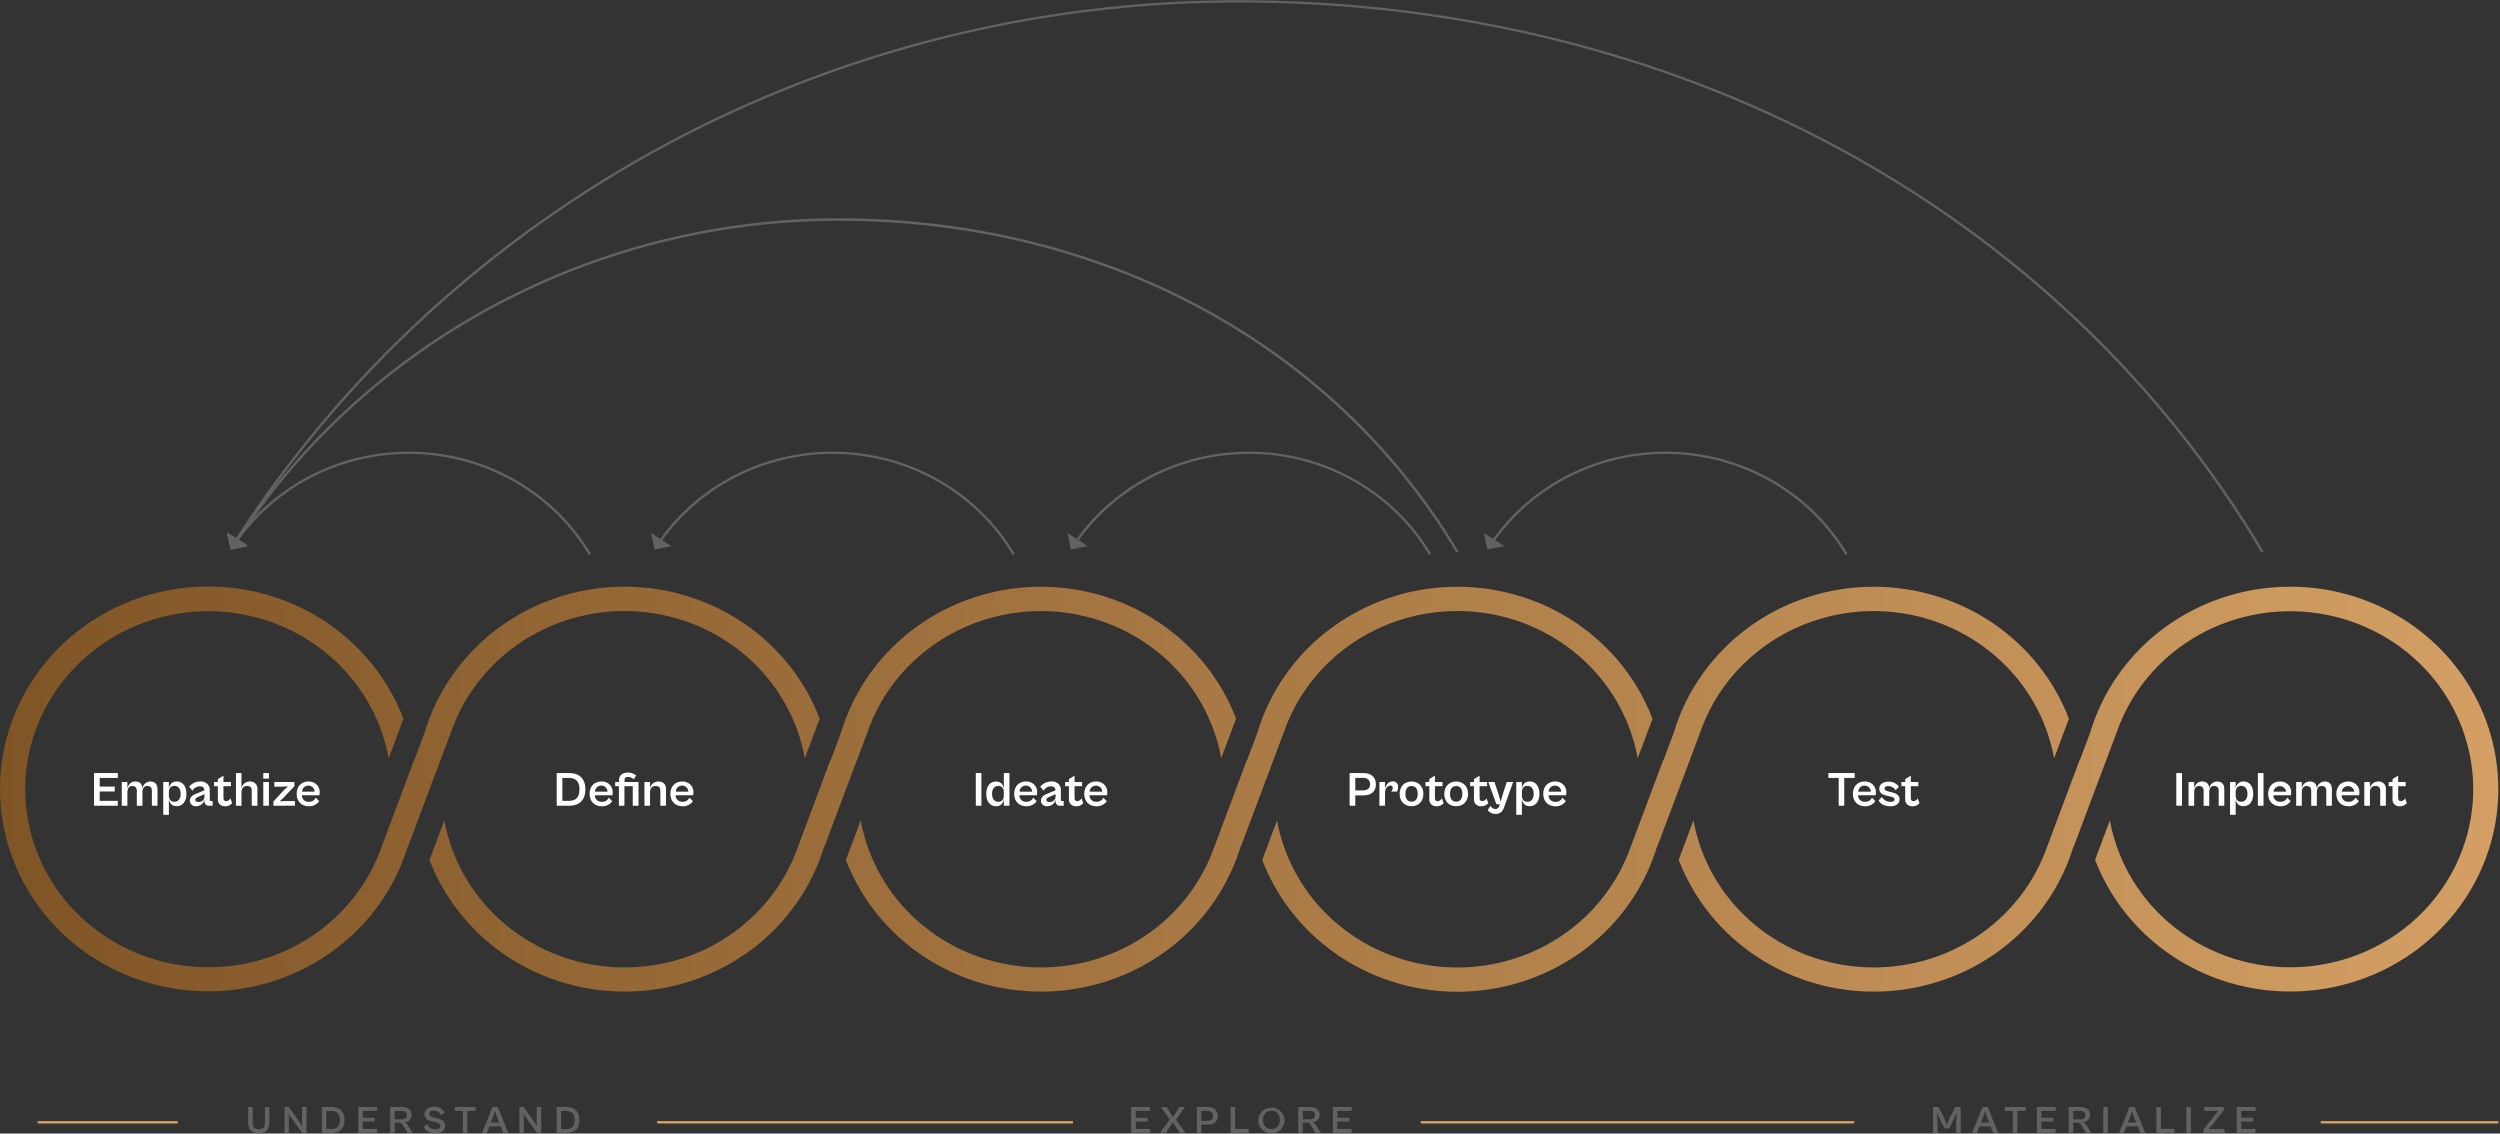 <svg width="1127" height="511" viewBox="0 0 1127 511" fill="none" xmlns="http://www.w3.org/2000/svg">
<rect x="0" y="0" width="1127" height="511" fill="#333333" stroke="none"/>
<path d="M42.391 363.223V348.49H53.11V350.689H44.946V354.603H51.73V356.802H44.946V361.024H53.11V363.223H42.391Z" fill="white"/>
<path d="M54.896 363.223V352.514H57.429V355.438C57.836 353.745 58.921 352.294 61.002 352.294C63.082 352.294 64.1 353.393 64.213 355.46C64.307 354.599 64.723 353.801 65.381 353.217C66.04 352.634 66.895 352.305 67.786 352.294C69.889 352.294 70.997 353.547 70.997 355.768V363.223H68.465V356.516C68.465 355.043 67.831 354.317 66.339 354.317C64.846 354.317 64.213 355.482 64.213 357.242V363.245H61.68V356.538C61.68 355.065 61.047 354.339 59.555 354.339C58.062 354.339 57.429 355.504 57.429 357.264V363.267L54.896 363.223Z" fill="white"/>
<path d="M73.598 367.313V352.514H76.131V355.372C76.493 353.701 77.465 352.272 79.659 352.272C82.327 352.272 84.046 354.405 84.046 357.857C84.046 361.31 82.327 363.443 79.614 363.443C77.42 363.443 76.493 362.013 76.131 360.364V367.313H73.598ZM78.664 361.442C80.247 361.442 81.445 360.276 81.445 357.857C81.445 355.438 80.247 354.273 78.664 354.273C76.877 354.273 76.131 355.438 76.131 357.198V358.517C76.131 360.276 76.877 361.442 78.664 361.442Z" fill="white"/>
<path d="M85.584 360.913C85.584 359.396 86.714 358.472 88.456 357.791L92.142 356.274C92.051 355.174 91.554 354.47 90.039 354.47C89.364 354.477 88.704 354.662 88.13 355.007C87.556 355.352 87.09 355.843 86.782 356.427L85.267 354.668C85.854 353.917 86.614 353.311 87.486 352.899C88.358 352.486 89.318 352.279 90.287 352.293C90.864 352.233 91.447 352.298 91.994 352.486C92.541 352.673 93.038 352.977 93.448 353.376C93.858 353.775 94.171 354.258 94.364 354.79C94.557 355.322 94.624 355.889 94.562 356.449V360.474C94.562 360.957 94.743 361.111 95.15 361.111H95.851V363.222H94.29C94.004 363.257 93.713 363.227 93.44 363.135C93.167 363.043 92.919 362.891 92.716 362.691C92.513 362.492 92.36 362.249 92.268 361.983C92.176 361.717 92.149 361.434 92.187 361.155V360.364C92.045 361.221 91.594 362.002 90.915 362.565C90.235 363.129 89.372 363.44 88.478 363.442C88.112 363.49 87.739 363.46 87.385 363.354C87.031 363.248 86.706 363.068 86.43 362.828C86.155 362.587 85.937 362.292 85.791 361.961C85.644 361.63 85.574 361.273 85.584 360.913ZM89.383 361.529C89.734 361.568 90.09 361.534 90.427 361.43C90.764 361.326 91.075 361.155 91.339 360.927C91.603 360.699 91.816 360.419 91.962 360.106C92.108 359.793 92.185 359.454 92.187 359.11V358.011L89.36 359.242C88.41 359.66 88.026 360.034 88.026 360.583C88.026 361.133 88.501 361.529 89.383 361.529Z" fill="white"/>
<path d="M98.203 360.298V354.427H96.484V352.514H98.203V351.216L100.735 349.644V352.514H104.128V354.427H100.735V359.704C100.735 360.87 101.301 361.155 102.047 361.155C102.441 361.119 102.818 360.979 103.137 360.751C103.455 360.522 103.704 360.214 103.856 359.858L104.648 362.057C104.275 362.521 103.792 362.892 103.241 363.137C102.69 363.381 102.087 363.494 101.482 363.464C101.044 363.501 100.603 363.444 100.189 363.298C99.776 363.152 99.4 362.92 99.088 362.619C98.776 362.318 98.535 361.954 98.382 361.553C98.23 361.153 98.168 360.724 98.203 360.298Z" fill="white"/>
<path d="M106.367 363.223V348.49H108.854V355.438C108.975 354.562 109.421 353.759 110.109 353.18C110.796 352.601 111.676 352.286 112.586 352.294C113.06 352.257 113.536 352.322 113.981 352.486C114.426 352.649 114.828 352.905 115.158 353.238C115.489 353.57 115.74 353.969 115.894 354.406C116.047 354.844 116.099 355.309 116.046 355.768V363.223H113.49V356.516C113.49 355.196 113.038 354.317 111.342 354.317C109.646 354.317 108.854 355.482 108.854 357.241V363.245L106.367 363.223Z" fill="white"/>
<path d="M118.691 350.997V348.49H121.224V350.997H118.691ZM118.691 363.223V352.514H121.224V363.223H118.691Z" fill="white"/>
<path d="M123.259 363.222V361.309L128.212 355.944L129.84 354.493L127.262 354.625H123.666V352.514H132.712V354.427L127.805 359.616L126.063 361.221L128.913 361.111H132.983V363.2L123.259 363.222Z" fill="white"/>
<path d="M133.73 357.879C133.73 354.515 135.878 352.294 138.977 352.294C139.672 352.25 140.369 352.353 141.02 352.596C141.671 352.838 142.26 353.214 142.748 353.699C143.235 354.183 143.609 354.764 143.844 355.402C144.079 356.04 144.17 356.72 144.11 357.396C144.111 357.764 144.081 358.132 144.02 358.495H136.104C136.085 358.887 136.15 359.278 136.296 359.644C136.441 360.011 136.664 360.343 136.949 360.62C137.234 360.898 137.576 361.114 137.953 361.256C138.329 361.397 138.732 361.46 139.135 361.442C139.801 361.497 140.469 361.347 141.042 361.011C141.614 360.675 142.063 360.172 142.323 359.572L143.884 361.156C143.361 361.909 142.647 362.517 141.811 362.922C140.975 363.326 140.045 363.513 139.112 363.465C135.833 363.443 133.73 361.222 133.73 357.879ZM136.172 356.89H141.826C141.826 356.161 141.528 355.462 140.998 354.946C140.468 354.431 139.749 354.141 138.999 354.141C138.249 354.141 137.53 354.431 137 354.946C136.47 355.462 136.172 356.161 136.172 356.89Z" fill="white"/>
<path d="M111.874 505.714V499.029H113.887V505.736C113.887 508.055 114.69 509.034 116.657 509.034C118.624 509.034 119.439 508.099 119.439 505.736V499.029H121.44V505.714C121.44 509.254 119.925 510.87 116.646 510.87C113.367 510.87 111.874 509.254 111.874 505.714Z" fill="#626262"/>
<path d="M128.292 510.694V499.029H130.18L135.076 505.846L136.264 507.671L136.139 505.472V499.029H138.163V510.694H136.207L131.221 503.801L130.09 502.14L130.226 504.273V510.694H128.292Z" fill="#626262"/>
<path d="M145.083 510.694V499.029H149.606C153.315 499.029 155.327 501.228 155.327 504.867C155.327 508.506 153.337 510.694 149.606 510.694H145.083ZM147.107 500.799V508.99H149.368C151.833 508.99 153.202 507.825 153.202 504.9C153.202 501.975 151.833 500.799 149.346 500.799H147.107Z" fill="#626262"/>
<path d="M161.535 510.694V499.029H170.027V500.766H163.559V503.866H168.919V505.615H163.559V508.913H170.027V510.65L161.535 510.694Z" fill="#626262"/>
<path d="M175.884 510.694V499.029H181.3C183.731 499.029 185.563 500.249 185.563 502.646C185.563 503.5 185.223 504.321 184.614 504.937C184.004 505.552 183.173 505.913 182.295 505.944C182.65 506.054 182.978 506.233 183.258 506.472C183.538 506.71 183.765 507.002 183.923 507.33L185.97 510.628H183.697L181.617 507.165C181.416 506.783 181.098 506.472 180.707 506.275C180.315 506.078 179.87 506.005 179.434 506.065H177.964V510.595L175.884 510.694ZM177.908 500.799V504.603H181.096C182.374 504.603 183.46 504.141 183.46 502.734C183.46 501.327 182.329 500.799 181.096 500.799H177.908Z" fill="#626262"/>
<path d="M191.024 508.099L192.449 506.692C192.781 507.428 193.335 508.048 194.038 508.47C194.741 508.892 195.559 509.097 196.384 509.056C197.583 509.056 198.544 508.638 198.544 507.583C198.544 506.527 197.583 506.131 196.022 505.802L194.891 505.56C193.184 505.208 191.375 504.46 191.375 502.261C191.375 500.062 193.331 498.875 195.592 498.875C196.556 498.808 197.518 499.007 198.37 499.449C199.222 499.89 199.929 500.556 200.409 501.371L198.883 502.778C198.601 502.139 198.125 501.599 197.519 501.229C196.913 500.86 196.205 500.679 195.491 500.711C194.36 500.711 193.512 501.228 193.512 502.118C193.512 503.009 194.337 503.515 195.649 503.822L196.995 504.141C198.906 504.592 200.636 505.329 200.636 507.561C200.636 509.793 198.804 510.859 196.361 510.859C193.919 510.859 191.952 510.067 191.024 508.099Z" fill="#626262"/>
<path d="M208.664 510.694V500.799H204.989V499.029H214.385V500.766H210.688V510.661L208.664 510.694Z" fill="#626262"/>
<path d="M217.325 510.694L222.017 499.029H224.403L229.095 510.694H226.834L225.703 507.759H220.638L219.507 510.694H217.325ZM221.26 506.043H225.002L223.792 502.888L223.148 500.788L222.503 502.888L221.26 506.043Z" fill="#626262"/>
<path d="M234.139 510.694V499.029H236.027L240.878 505.824L242.065 507.649L241.941 505.45V499.029H243.965V510.694H242.099L237.112 503.801L235.982 502.14L236.117 504.273V510.694H234.139Z" fill="#626262"/>
<path d="M250.941 510.694V499.029H255.464C259.173 499.029 261.185 501.228 261.185 504.867C261.185 508.506 259.195 510.694 255.464 510.694H250.941ZM252.965 500.799V508.99H255.226C257.691 508.99 259.059 507.825 259.059 504.9C259.059 501.975 257.691 500.799 255.204 500.799H252.965Z" fill="#626262"/>
<path d="M509.932 510.694V499.029H518.423V500.766H511.956V503.866H517.315V505.615H511.956V508.913H518.423V510.65L509.932 510.694Z" fill="#626262"/>
<path d="M523.048 510.694L527.277 504.669L523.308 499.029H525.875L528.747 503.592L531.664 499.029H534.084L530.137 504.746L534.355 510.661H531.811L528.656 505.889L525.569 510.661L523.048 510.694Z" fill="#626262"/>
<path d="M539.545 510.694V499.029H544.452C546.974 499.029 548.975 500.282 548.975 503.064C548.975 505.845 547.019 507 544.452 507H541.569V510.694H539.545ZM541.569 500.799V505.296H544.26C545.639 505.296 546.849 504.79 546.849 503.097C546.849 501.404 545.639 500.799 544.26 500.799H541.569Z" fill="#626262"/>
<path d="M554.753 510.694V499.029H556.777V508.924H562.928V510.661L554.753 510.694Z" fill="#626262"/>
<path d="M567.225 504.845C567.276 503.717 567.666 502.629 568.348 501.715C569.03 500.801 569.973 500.102 571.059 499.705C572.146 499.308 573.329 499.23 574.461 499.481C575.593 499.731 576.624 500.3 577.426 501.116C578.229 501.932 578.767 502.959 578.974 504.07C579.181 505.181 579.048 506.327 578.591 507.364C578.134 508.402 577.374 509.287 576.405 509.908C575.435 510.529 574.299 510.86 573.138 510.859C572.336 510.869 571.539 510.719 570.799 510.417C570.059 510.115 569.39 509.668 568.835 509.103C568.281 508.539 567.851 507.87 567.574 507.137C567.297 506.404 567.178 505.624 567.225 504.845ZM576.938 504.845C576.938 502.437 575.66 500.711 573.15 500.711C570.639 500.711 569.35 502.437 569.35 504.845C569.35 507.253 570.639 508.979 573.15 508.979C575.66 508.979 576.972 507.264 576.972 504.845H576.938Z" fill="#626262"/>
<path d="M585.237 510.694V499.029H590.653C593.096 499.029 594.916 500.249 594.916 502.646C594.917 503.499 594.578 504.318 593.971 504.933C593.364 505.548 592.536 505.91 591.66 505.944C592.014 506.055 592.341 506.235 592.621 506.473C592.901 506.712 593.128 507.003 593.288 507.33L595.335 510.628H593.005L590.925 507.165C590.722 506.786 590.403 506.476 590.012 506.28C589.622 506.083 589.178 506.008 588.743 506.065H587.273V510.595L585.237 510.694ZM587.273 500.799V504.603H590.461C591.728 504.603 592.824 504.141 592.824 502.734C592.824 501.327 591.694 500.799 590.461 500.799H587.273Z" fill="#626262"/>
<path d="M600.841 510.694V499.029H609.344V500.766H602.877V503.866H608.225V505.615H602.877V508.913H609.344V510.65L600.841 510.694Z" fill="#626262"/>
<path d="M871.422 510.694V499.029H873.921L876.499 504.152L877.63 507.132L878.84 504.152L881.418 499.029H883.883V510.694H881.859V505.197L882.119 501.349L880.739 504.647L878.659 508.671H876.612L874.577 504.746L873.163 501.448L873.446 505.296V510.793L871.422 510.694Z" fill="#626262"/>
<path d="M889.05 510.694L893.743 499.029H896.072L900.764 510.694H898.503L897.372 507.759H892.307L891.176 510.694H889.05ZM892.985 506.043H896.739L895.518 502.888L894.873 500.788L894.229 502.888L892.985 506.043Z" fill="#626262"/>
<path d="M907.379 510.694V500.799H903.75V499.029H913.146V500.766H909.403V510.661L907.379 510.694Z" fill="#626262"/>
<path d="M918.223 510.694V499.029H926.714V500.766H920.247V503.866H925.606V505.615H920.247V508.913H926.714V510.65L918.223 510.694Z" fill="#626262"/>
<path d="M932.572 510.694V499.029H937.976C940.419 499.029 942.239 500.249 942.239 502.646C942.24 503.499 941.901 504.318 941.294 504.933C940.687 505.548 939.859 505.91 938.983 505.944C939.337 506.055 939.664 506.235 939.944 506.473C940.224 506.712 940.451 507.003 940.611 507.33L942.658 510.628H940.328L938.248 507.165C938.046 506.784 937.727 506.474 937.337 506.277C936.946 506.08 936.502 506.006 936.065 506.065H934.596V510.595L932.572 510.694ZM934.596 500.799V504.603H937.784C939.051 504.603 940.147 504.141 940.147 502.734C940.147 501.327 939.017 500.799 937.784 500.799H934.596Z" fill="#626262"/>
<path d="M948.175 510.694V499.029H950.199V510.694H948.175Z" fill="#626262"/>
<path d="M955.299 510.694L959.992 499.029H962.321L967.07 510.694H964.808L963.678 507.759H958.601L957.47 510.694H955.299ZM959.245 506.043H962.988L961.767 502.888L961.122 500.788L960.478 502.888L959.245 506.043Z" fill="#626262"/>
<path d="M972.124 510.694V499.029H974.148V508.924H980.299V510.661L972.124 510.694Z" fill="#626262"/>
<path d="M985.614 510.694V499.029H987.637V510.694H985.614Z" fill="#626262"/>
<path d="M993.348 510.694V509.144L998.436 502.723L1000.21 500.678L998.515 500.766H993.709V499.029H1002.47V500.579L997.045 507.418L995.632 509.045L997.011 508.957H1002.83V510.694H993.348Z" fill="#626262"/>
<path d="M1008.33 510.694V499.029H1016.82V500.766H1010.35V503.866H1015.69V505.615H1010.33V508.913H1016.82V510.65L1008.33 510.694Z" fill="#626262"/>
<path d="M250.963 363.223V348.49H256.684C261.366 348.49 263.898 351.304 263.898 355.856C263.898 360.408 261.388 363.223 256.684 363.223H250.963ZM253.518 350.689V361.024H256.39C259.511 361.024 261.23 359.55 261.23 355.856C261.23 352.162 259.511 350.689 256.368 350.689H253.518Z" fill="white"/>
<path d="M265.775 357.879C265.775 354.515 267.924 352.294 271.022 352.294C271.723 352.243 272.427 352.341 273.086 352.582C273.744 352.823 274.34 353.2 274.833 353.688C275.326 354.176 275.704 354.762 275.94 355.406C276.176 356.05 276.265 356.736 276.201 357.417C276.202 357.786 276.172 358.153 276.11 358.517H268.195C268.176 358.909 268.241 359.3 268.386 359.666C268.532 360.032 268.754 360.365 269.04 360.642C269.325 360.92 269.667 361.136 270.043 361.277C270.42 361.419 270.822 361.482 271.225 361.463C271.892 361.519 272.559 361.368 273.132 361.033C273.705 360.697 274.154 360.193 274.414 359.594L275.974 361.177C275.452 361.93 274.738 362.539 273.902 362.944C273.065 363.348 272.136 363.535 271.203 363.486C267.924 363.442 265.775 361.221 265.775 357.879ZM268.218 356.89H273.871C273.871 356.161 273.574 355.461 273.043 354.946C272.513 354.43 271.794 354.141 271.045 354.141C270.295 354.141 269.576 354.43 269.046 354.946C268.516 355.461 268.218 356.161 268.218 356.89Z" fill="white"/>
<path d="M279.005 363.223V354.427H277.331V352.514H279.027V351.766C279.027 349.49 280.588 348.259 283.03 348.259C284.411 348.255 285.749 348.726 286.806 349.589L285.676 351.326C285.339 350.979 284.932 350.702 284.481 350.513C284.03 350.324 283.544 350.227 283.052 350.227C281.922 350.227 281.537 350.777 281.537 351.799V352.514H287.847V363.223H285.246V354.427H281.492V363.223H279.005Z" fill="white"/>
<path d="M290.515 363.222V352.514H293.048V355.438C293.169 354.562 293.615 353.759 294.302 353.18C294.989 352.601 295.87 352.286 296.779 352.294C297.253 352.257 297.73 352.322 298.174 352.485C298.619 352.648 299.021 352.905 299.352 353.237C299.683 353.569 299.934 353.969 300.087 354.406C300.241 354.844 300.293 355.309 300.239 355.768V363.222H297.684V356.516C297.684 355.196 297.232 354.317 295.536 354.317C293.839 354.317 293.048 355.482 293.048 357.241V363.244L290.515 363.222Z" fill="white"/>
<path d="M302.207 357.879C302.207 354.515 304.355 352.294 307.454 352.294C308.149 352.25 308.846 352.353 309.497 352.596C310.148 352.838 310.737 353.214 311.225 353.699C311.712 354.183 312.086 354.764 312.321 355.402C312.556 356.04 312.647 356.72 312.587 357.396C312.588 357.764 312.558 358.132 312.497 358.495H304.582C304.562 358.887 304.627 359.278 304.773 359.644C304.918 360.011 305.141 360.343 305.426 360.62C305.711 360.898 306.053 361.114 306.43 361.256C306.806 361.397 307.209 361.46 307.612 361.442C308.278 361.497 308.946 361.347 309.519 361.011C310.091 360.675 310.54 360.172 310.801 359.572L312.361 361.156C311.839 361.909 311.124 362.517 310.288 362.922C309.452 363.326 308.522 363.513 307.589 363.465C304.401 363.443 302.207 361.222 302.207 357.879ZM304.649 356.89H310.303C310.303 356.161 310.005 355.462 309.475 354.946C308.945 354.431 308.226 354.141 307.476 354.141C306.726 354.141 306.007 354.431 305.477 354.946C304.947 355.462 304.649 356.161 304.649 356.89Z" fill="white"/>
<path d="M439.895 363.223V348.49H442.416V363.223H439.895Z" fill="white"/>
<path d="M444.599 357.879C444.599 354.427 446.329 352.294 448.997 352.294C451.191 352.294 452.163 353.712 452.525 355.394V348.49H455.058V363.223H452.525V360.386C452.163 362.035 451.236 363.464 449.042 363.464C446.329 363.464 444.599 361.332 444.599 357.879ZM450.015 361.463C451.779 361.463 452.525 360.364 452.525 358.561V357.22C452.525 355.46 451.779 354.295 449.992 354.295C448.409 354.295 447.211 355.482 447.211 357.879C447.211 360.276 448.409 361.463 450.015 361.463Z" fill="white"/>
<path d="M457.184 357.879C457.184 354.515 459.332 352.294 462.43 352.294C463.126 352.25 463.823 352.353 464.474 352.596C465.124 352.838 465.714 353.214 466.201 353.699C466.689 354.183 467.063 354.764 467.298 355.402C467.533 356.04 467.624 356.72 467.564 357.396C467.565 357.764 467.535 358.132 467.473 358.495H459.558C459.537 358.887 459.601 359.28 459.746 359.646C459.89 360.013 460.113 360.346 460.399 360.624C460.684 360.902 461.027 361.118 461.404 361.259C461.781 361.4 462.185 361.462 462.588 361.442C463.255 361.497 463.922 361.347 464.495 361.011C465.068 360.675 465.517 360.172 465.777 359.572L467.337 361.156C466.815 361.909 466.101 362.517 465.265 362.922C464.428 363.326 463.499 363.513 462.566 363.465C459.377 363.443 457.184 361.222 457.184 357.879ZM459.626 356.89H465.28C465.28 356.161 464.982 355.462 464.452 354.946C463.921 354.431 463.202 354.141 462.453 354.141C461.703 354.141 460.984 354.431 460.454 354.946C459.924 355.462 459.626 356.161 459.626 356.89Z" fill="white"/>
<path d="M469.248 360.914C469.248 359.396 470.379 358.473 472.12 357.791L475.818 356.274C475.727 355.174 475.23 354.471 473.715 354.471C473.038 354.477 472.377 354.663 471.801 355.008C471.225 355.353 470.757 355.844 470.447 356.428L468.932 354.669C469.518 353.918 470.278 353.312 471.151 352.899C472.023 352.486 472.982 352.279 473.952 352.294C474.529 352.231 475.114 352.295 475.662 352.482C476.211 352.669 476.709 352.973 477.121 353.372C477.532 353.77 477.846 354.254 478.039 354.787C478.233 355.32 478.3 355.888 478.237 356.45V360.474C478.237 360.958 478.418 361.111 478.825 361.111H479.526V363.222H477.966C477.679 363.257 477.388 363.227 477.116 363.135C476.843 363.043 476.595 362.891 476.392 362.692C476.189 362.492 476.036 362.25 475.944 361.983C475.852 361.717 475.824 361.434 475.863 361.155V360.364C475.721 361.221 475.27 362.002 474.59 362.566C473.911 363.13 473.047 363.44 472.154 363.442C471.787 363.49 471.413 363.46 471.059 363.354C470.705 363.248 470.379 363.069 470.103 362.828C469.827 362.588 469.607 362.292 469.46 361.962C469.312 361.631 469.24 361.274 469.248 360.914ZM473.059 361.529C473.41 361.568 473.766 361.534 474.103 361.43C474.44 361.327 474.75 361.155 475.015 360.927C475.279 360.699 475.491 360.419 475.637 360.106C475.784 359.793 475.86 359.454 475.863 359.11V358.011L473.036 359.242C472.075 359.66 471.691 360.034 471.691 360.584C471.691 361.133 472.12 361.529 473.059 361.529Z" fill="white"/>
<path d="M481.867 360.298V354.427H480.16V352.514H481.867V351.216L484.411 349.644V352.514H487.803V354.427H484.411V359.704C484.411 360.87 484.977 361.155 485.723 361.155C486.117 361.119 486.494 360.979 486.812 360.751C487.131 360.522 487.38 360.214 487.532 359.858L488.323 362.057C487.951 362.521 487.468 362.892 486.917 363.137C486.366 363.381 485.763 363.494 485.157 363.464C484.719 363.501 484.277 363.444 483.864 363.298C483.45 363.152 483.074 362.921 482.761 362.619C482.448 362.318 482.206 361.955 482.052 361.554C481.897 361.153 481.834 360.725 481.867 360.298Z" fill="white"/>
<path d="M488.775 357.879C488.775 354.515 490.924 352.294 494.033 352.294C494.729 352.25 495.426 352.353 496.077 352.596C496.728 352.838 497.317 353.214 497.804 353.699C498.292 354.183 498.666 354.764 498.901 355.402C499.136 356.04 499.227 356.72 499.167 357.396C499.168 357.764 499.138 358.132 499.076 358.495H491.161C491.142 358.887 491.207 359.278 491.352 359.644C491.498 360.011 491.72 360.343 492.006 360.62C492.291 360.898 492.633 361.114 493.009 361.256C493.386 361.397 493.788 361.46 494.192 361.442C494.858 361.497 495.525 361.347 496.098 361.011C496.671 360.675 497.12 360.172 497.38 359.572L498.941 361.156C498.418 361.909 497.704 362.517 496.868 362.922C496.032 363.326 495.102 363.513 494.169 363.465C490.912 363.443 488.775 361.222 488.775 357.879ZM491.229 356.89H496.883C496.883 356.161 496.585 355.462 496.055 354.946C495.525 354.431 494.806 354.141 494.056 354.141C493.306 354.141 492.587 354.431 492.057 354.946C491.527 355.462 491.229 356.161 491.229 356.89Z" fill="white"/>
<path d="M608.406 363.223V348.49H614.602C617.791 348.49 620.256 350.062 620.256 353.591C620.256 357.121 617.791 358.561 614.602 358.561H610.961V363.223H608.406ZM610.961 350.689V356.318H614.353C616.095 356.318 617.632 355.68 617.632 353.547C617.632 351.414 616.095 350.645 614.353 350.645L610.961 350.689Z" fill="white"/>
<path d="M621.839 363.222V352.514H624.372V355.548C624.779 353.833 625.887 352.25 627.854 352.25C628.187 352.228 628.52 352.278 628.83 352.396C629.141 352.514 629.42 352.697 629.649 352.932C629.878 353.167 630.051 353.449 630.155 353.757C630.259 354.065 630.292 354.391 630.251 354.712C630.273 355.453 630.102 356.187 629.754 356.845H627.153C627.573 356.398 627.82 355.823 627.854 355.218C627.877 355.076 627.866 354.932 627.823 354.794C627.78 354.657 627.706 354.531 627.606 354.425C627.506 354.32 627.383 354.237 627.246 354.184C627.109 354.131 626.961 354.109 626.814 354.119C625.548 354.119 624.372 355.526 624.372 357.307V363.2L621.839 363.222Z" fill="white"/>
<path d="M630.952 357.879C630.952 354.581 633.123 352.294 636.289 352.294C639.455 352.294 641.671 354.493 641.671 357.879C641.671 361.266 639.5 363.443 636.289 363.443C633.078 363.443 630.952 361.2 630.952 357.879ZM639.093 357.879C639.093 355.394 637.963 354.339 636.312 354.339C634.661 354.339 633.553 355.438 633.553 357.879C633.553 360.32 634.684 361.398 636.312 361.398C637.94 361.398 639.093 360.342 639.093 357.879Z" fill="white"/>
<path d="M644.34 360.298V354.427H642.621V352.514H644.34V351.216L646.873 349.644V352.514H650.265V354.427H646.873V359.704C646.873 360.87 647.438 361.155 648.184 361.155C648.578 361.119 648.955 360.979 649.274 360.751C649.592 360.522 649.841 360.214 649.993 359.858L650.785 362.057C650.412 362.521 649.93 362.892 649.379 363.137C648.828 363.381 648.224 363.494 647.619 363.464C647.181 363.501 646.74 363.444 646.326 363.298C645.913 363.152 645.537 362.92 645.225 362.619C644.913 362.318 644.673 361.954 644.52 361.553C644.367 361.153 644.305 360.724 644.34 360.298Z" fill="white"/>
<path d="M651.079 357.879C651.079 354.581 653.25 352.294 656.416 352.294C659.582 352.294 661.798 354.493 661.798 357.879C661.798 361.266 659.627 363.443 656.416 363.443C653.205 363.443 651.079 361.2 651.079 357.879ZM659.22 357.879C659.22 355.394 658.09 354.339 656.439 354.339C654.788 354.339 653.68 355.438 653.68 357.879C653.68 360.32 654.811 361.398 656.439 361.398C658.067 361.398 659.22 360.342 659.22 357.879Z" fill="white"/>
<path d="M664.467 360.298V354.427H662.748V352.514H664.467V351.216L667 349.644V352.514H670.392V354.427H667V359.704C667 360.87 667.565 361.155 668.311 361.155C668.705 361.119 669.082 360.979 669.401 360.751C669.72 360.522 669.968 360.214 670.12 359.858L670.912 362.057C670.539 362.521 670.057 362.892 669.506 363.137C668.955 363.381 668.351 363.494 667.746 363.464C667.308 363.501 666.867 363.444 666.453 363.298C666.04 363.152 665.664 362.92 665.352 362.619C665.04 362.318 664.8 361.954 664.647 361.553C664.494 361.153 664.432 360.724 664.467 360.298Z" fill="white"/>
<path d="M670.663 365.267L671.862 363.288C672.085 363.692 672.409 364.035 672.804 364.285C673.199 364.535 673.653 364.684 674.123 364.718C674.982 364.718 675.525 364.344 675.932 363.157L676.136 362.563H674.575L670.934 352.514H673.716L675.706 358.583L676.498 361.441L677.289 358.583L679.257 352.514H682.129L678.013 364.014C677.221 366.213 675.932 366.939 674.146 366.939C673.472 366.941 672.806 366.792 672.202 366.502C671.598 366.212 671.071 365.789 670.663 365.267Z" fill="white"/>
<path d="M683.531 367.313V352.514H686.064V355.372C686.425 353.701 687.398 352.272 689.591 352.272C692.26 352.272 693.979 354.405 693.979 357.857C693.979 361.31 692.26 363.443 689.546 363.443C687.353 363.443 686.425 362.013 686.064 360.364V367.313H683.531ZM688.596 361.442C690.179 361.442 691.378 360.276 691.378 357.857C691.378 355.438 690.179 354.273 688.596 354.273C686.81 354.273 686.064 355.438 686.064 357.198V358.517C686.064 360.276 686.81 361.442 688.596 361.442Z" fill="white"/>
<path d="M695.697 357.879C695.697 354.515 697.846 352.294 700.944 352.294C701.643 352.246 702.345 352.347 703 352.589C703.656 352.832 704.249 353.21 704.739 353.697C705.23 354.184 705.606 354.769 705.84 355.412C706.075 356.054 706.164 356.738 706.1 357.417C706.101 357.785 706.071 358.153 706.009 358.517H698.094C698.075 358.909 698.14 359.3 698.286 359.666C698.431 360.032 698.654 360.365 698.939 360.642C699.224 360.92 699.566 361.136 699.942 361.277C700.319 361.419 700.722 361.482 701.125 361.463C701.791 361.519 702.459 361.368 703.031 361.033C703.604 360.697 704.053 360.193 704.313 359.594L705.874 361.177C705.351 361.93 704.637 362.539 703.801 362.943C702.965 363.348 702.035 363.535 701.102 363.486C697.868 363.442 695.697 361.221 695.697 357.879ZM698.14 356.889H703.793C703.793 356.16 703.495 355.461 702.965 354.946C702.435 354.43 701.716 354.141 700.966 354.141C700.217 354.141 699.498 354.43 698.968 354.946C698.437 355.461 698.14 356.16 698.14 356.889Z" fill="white"/>
<path d="M828.873 363.223V350.689H824.237V348.49H836.087V350.689H831.383V363.223H828.873Z" fill="white"/>
<path d="M835.273 357.879C835.273 354.515 837.422 352.294 840.52 352.294C841.215 352.25 841.912 352.353 842.563 352.596C843.214 352.838 843.803 353.214 844.291 353.699C844.778 354.183 845.152 354.764 845.387 355.402C845.623 356.04 845.713 356.72 845.653 357.396C845.655 357.764 845.624 358.132 845.563 358.495H837.648C837.628 358.887 837.693 359.278 837.839 359.644C837.984 360.011 838.207 360.343 838.492 360.62C838.778 360.898 839.119 361.114 839.496 361.256C839.872 361.397 840.275 361.46 840.678 361.442C841.344 361.497 842.012 361.347 842.585 361.011C843.158 360.675 843.606 360.172 843.867 359.572L845.427 361.156C844.905 361.909 844.191 362.517 843.354 362.922C842.518 363.326 841.588 363.513 840.655 363.465C837.422 363.443 835.273 361.222 835.273 357.879ZM837.716 356.89H843.369C843.369 356.161 843.071 355.462 842.541 354.946C842.011 354.431 841.292 354.141 840.542 354.141C839.793 354.141 839.074 354.431 838.543 354.946C838.013 355.462 837.716 356.161 837.716 356.89Z" fill="white"/>
<path d="M846.874 360.825L848.367 359.286C848.759 359.963 849.331 360.524 850.024 360.911C850.716 361.298 851.503 361.496 852.302 361.485C853.432 361.485 854.088 361.111 854.088 360.386C854.088 359.66 853.252 359.286 852.03 359.044L850.56 358.692C848.819 358.297 847.168 357.593 847.168 355.592C847.168 353.591 848.819 352.382 851.352 352.382C852.273 352.328 853.191 352.514 854.014 352.92C854.837 353.325 855.533 353.936 856.033 354.69L854.541 356.23C854.196 355.652 853.701 355.173 853.106 354.841C852.51 354.509 851.835 354.336 851.148 354.339C850.176 354.339 849.52 354.734 849.52 355.438C849.52 356.142 850.108 356.537 851.601 356.867L852.935 357.197C855.4 357.813 856.327 358.78 856.327 360.32C856.327 362.431 854.495 363.486 852.166 363.486C849.837 363.486 847.711 362.519 846.874 360.825Z" fill="white"/>
<path d="M858.86 360.298V354.427H857.141V352.514H858.86V351.216L861.393 349.644V352.514H864.785V354.427H861.393V359.704C861.393 360.87 861.958 361.155 862.704 361.155C863.099 361.119 863.475 360.979 863.794 360.751C864.113 360.522 864.361 360.214 864.514 359.858L865.305 362.057C864.932 362.521 864.45 362.892 863.899 363.137C863.348 363.381 862.744 363.494 862.139 363.464C861.701 363.501 861.26 363.444 860.847 363.298C860.433 363.152 860.058 362.92 859.746 362.619C859.434 362.318 859.193 361.954 859.04 361.553C858.887 361.153 858.826 360.724 858.86 360.298Z" fill="white"/>
<path d="M981.079 363.223V348.49H983.646V363.223H981.079Z" fill="white"/>
<path d="M986.597 363.223V352.514H989.13V355.438C989.548 353.745 990.634 352.294 992.714 352.294C994.795 352.294 995.813 353.393 995.926 355.46C996.02 354.599 996.435 353.801 997.094 353.217C997.752 352.634 998.608 352.305 999.499 352.294C1001.6 352.294 1002.71 353.547 1002.71 355.768V363.223H1000.18V356.516C1000.18 355.043 999.544 354.317 998.051 354.317C996.559 354.317 995.926 355.482 995.926 357.242V363.245H993.393V356.538C993.393 355.065 992.76 354.339 991.267 354.339C989.774 354.339 989.13 355.504 989.13 357.264V363.267L986.597 363.223Z" fill="white"/>
<path d="M1005.3 367.312V352.514H1007.84V355.372C1007.92 354.516 1008.32 353.718 1008.98 353.142C1009.63 352.566 1010.49 352.255 1011.37 352.272C1014.04 352.272 1015.76 354.405 1015.76 357.857C1015.76 361.309 1014.04 363.442 1011.33 363.442C1009.12 363.442 1008.19 362.013 1007.84 360.364V367.312H1005.3ZM1010.38 361.441C1011.96 361.441 1013.16 360.276 1013.16 357.857C1013.16 355.438 1011.96 354.273 1010.38 354.273C1008.59 354.273 1007.84 355.438 1007.84 357.197V358.517C1007.84 360.276 1008.59 361.441 1010.38 361.441Z" fill="white"/>
<path d="M1017.85 363.223V348.49H1020.39V363.223H1017.85Z" fill="white"/>
<path d="M1022.47 357.879C1022.47 354.515 1024.62 352.294 1027.73 352.294C1028.43 352.25 1029.13 352.353 1029.78 352.596C1030.43 352.838 1031.02 353.214 1031.5 353.699C1031.99 354.183 1032.37 354.764 1032.6 355.402C1032.84 356.04 1032.93 356.72 1032.87 357.396C1032.87 357.764 1032.84 358.132 1032.78 358.495H1024.86C1024.84 358.886 1024.9 359.278 1025.05 359.644C1025.19 360.01 1025.41 360.342 1025.7 360.62C1025.98 360.898 1026.32 361.114 1026.7 361.256C1027.07 361.397 1027.48 361.461 1027.88 361.442C1028.55 361.5 1029.22 361.35 1029.79 361.014C1030.37 360.678 1030.82 360.173 1031.08 359.572L1032.64 361.156C1032.12 361.909 1031.4 362.517 1030.57 362.922C1029.73 363.326 1028.8 363.513 1027.87 363.465C1024.66 363.443 1022.47 361.222 1022.47 357.879ZM1024.92 356.89H1030.57C1030.51 356.203 1030.18 355.564 1029.66 355.099C1029.14 354.634 1028.45 354.376 1027.74 354.376C1027.04 354.376 1026.35 354.634 1025.83 355.099C1025.31 355.564 1024.98 356.203 1024.92 356.89Z" fill="white"/>
<path d="M1035.11 363.223V352.514H1037.65V355.438C1037.75 354.582 1038.17 353.79 1038.83 353.212C1039.48 352.633 1040.34 352.307 1041.22 352.294C1043.23 352.294 1044.32 353.393 1044.43 355.46C1044.53 354.599 1044.94 353.801 1045.6 353.217C1046.26 352.634 1047.12 352.305 1048.01 352.294C1050.11 352.294 1051.22 353.547 1051.22 355.768V363.223H1048.69V356.516C1048.69 355.043 1048.05 354.317 1046.56 354.317C1045.07 354.317 1044.43 355.482 1044.43 357.242V363.245H1041.9V356.538C1041.9 355.065 1041.27 354.339 1039.78 354.339C1038.28 354.339 1037.65 355.504 1037.65 357.264V363.267L1035.11 363.223Z" fill="white"/>
<path d="M1053.22 357.879C1053.22 354.515 1055.38 352.294 1058.48 352.294C1059.17 352.25 1059.87 352.353 1060.52 352.596C1061.17 352.838 1061.76 353.214 1062.25 353.699C1062.74 354.183 1063.11 354.764 1063.34 355.402C1063.58 356.04 1063.67 356.72 1063.61 357.396C1063.61 357.764 1063.58 358.132 1063.52 358.495H1055.61C1055.58 358.886 1055.65 359.278 1055.79 359.644C1055.94 360.01 1056.16 360.342 1056.44 360.62C1056.73 360.898 1057.07 361.114 1057.44 361.256C1057.82 361.397 1058.22 361.461 1058.62 361.442C1059.29 361.5 1059.96 361.35 1060.54 361.014C1061.11 360.678 1061.56 360.173 1061.82 359.572L1063.38 361.156C1062.86 361.909 1062.15 362.517 1061.31 362.922C1060.48 363.326 1059.55 363.513 1058.61 363.465C1055.38 363.443 1053.22 361.222 1053.22 357.879ZM1055.66 356.89H1061.32C1061.25 356.203 1060.93 355.564 1060.4 355.099C1059.88 354.634 1059.2 354.376 1058.49 354.376C1057.78 354.376 1057.1 354.634 1056.57 355.099C1056.05 355.564 1055.72 356.203 1055.66 356.89Z" fill="white"/>
<path d="M1065.82 363.222V352.514H1068.35V355.438C1068.47 354.56 1068.92 353.756 1069.61 353.176C1070.3 352.597 1071.18 352.283 1072.09 352.294C1072.56 352.257 1073.04 352.322 1073.49 352.485C1073.93 352.648 1074.33 352.905 1074.66 353.237C1074.99 353.569 1075.25 353.969 1075.4 354.406C1075.55 354.844 1075.6 355.309 1075.55 355.768V363.222H1073V356.516C1073 355.196 1072.53 354.317 1070.84 354.317C1069.14 354.317 1068.35 355.482 1068.35 357.241V363.244L1065.82 363.222Z" fill="white"/>
<path d="M1078.55 360.298V354.427H1076.83V352.514H1078.55V351.216L1081.09 349.644V352.514H1084.48V354.427H1081.09V359.704C1081.09 360.87 1081.66 361.155 1082.4 361.155C1082.8 361.119 1083.17 360.979 1083.49 360.751C1083.81 360.522 1084.06 360.214 1084.21 359.858L1085 362.057C1084.63 362.521 1084.15 362.892 1083.6 363.137C1083.05 363.381 1082.44 363.494 1081.84 363.464C1081.4 363.501 1080.96 363.444 1080.54 363.298C1080.13 363.152 1079.75 362.921 1079.44 362.619C1079.13 362.318 1078.89 361.955 1078.73 361.554C1078.58 361.153 1078.51 360.725 1078.55 360.298Z" fill="white"/>
<path d="M80.1 505.373H16.972V506.472H80.1V505.373Z" fill="#D39F64"/>
<path d="M1126.27 505.373H1046.19V506.472H1126.27V505.373Z" fill="#D39F64"/>
<path d="M483.71 505.373H296.203V506.472H483.71V505.373Z" fill="#D39F64"/>
<path d="M835.907 505.373H640.484V506.472H835.907V505.373Z" fill="#D39F64"/>
<path d="M265.425 250.164C257.508 236.842 246.251 225.687 232.703 217.739C219.154 209.79 203.756 205.308 187.945 204.71C172.134 204.112 156.424 207.417 142.282 214.317C128.139 221.218 116.025 231.489 107.067 244.172L106.129 243.545C115.2 230.712 127.467 220.321 141.784 213.343C156.101 206.364 172.002 203.025 188.005 203.637C204.008 204.248 219.591 208.79 233.301 216.84C247.01 224.889 258.4 236.183 266.408 249.669L265.425 250.164Z" fill="#626262"/>
<path d="M102.443 240.28L111.613 246.173L104.003 247.691L102.443 240.28Z" fill="#626262"/>
<path d="M1019.47 249.065C927.11 93.82 754.653 1.135 558.134 1.135C467.959 1.092 379.251 23.329 300.336 65.757C221.421 108.186 154.887 169.416 106.977 243.699L106.027 243.117C154.043 168.679 220.723 107.326 299.808 64.817C378.894 22.307 467.792 0.035 558.157 0.09C755.071 0.09 927.902 92.984 1020.45 248.57L1019.47 249.065Z" fill="#626262"/>
<path d="M102.318 239.961L111.59 245.701L104.003 247.339L102.318 239.961Z" fill="#626262"/>
<path d="M656.484 249.065C600.762 155.412 496.724 99.537 378.18 99.537C324.099 99.503 270.886 112.753 223.479 138.057C176.071 163.361 136.005 199.9 107 244.282L106.05 243.699C135.151 199.153 175.354 162.477 222.929 137.076C270.503 111.676 323.906 98.374 378.18 98.405C497.132 98.405 601.542 154.478 657.467 248.515L656.484 249.065Z" fill="#626262"/>
<path d="M102.318 240.533L111.59 246.283L104.003 247.911L102.318 240.533Z" fill="#626262"/>
<path d="M456.494 250.164C448.578 236.84 437.32 225.682 423.771 217.732C410.221 209.783 394.822 205.299 379.009 204.701C363.196 204.103 347.484 207.409 333.341 214.311C319.197 221.213 307.082 231.486 298.125 244.172L297.187 243.545C306.258 230.712 318.524 220.321 332.841 213.343C347.159 206.364 363.06 203.025 379.063 203.637C395.066 204.248 410.648 208.79 424.358 216.84C438.068 224.889 449.458 236.183 457.466 249.669L456.494 250.164Z" fill="#626262"/>
<path d="M293.5 240.28L302.671 246.173L295.061 247.691L293.5 240.28Z" fill="#626262"/>
<path d="M644.204 250.164C636.289 236.84 625.031 225.682 611.482 217.732C597.932 209.783 582.533 205.299 566.72 204.701C550.907 204.103 535.195 207.409 521.052 214.311C506.908 221.213 494.793 231.486 485.836 244.172L484.897 243.545C493.969 230.712 506.235 220.321 520.552 213.343C534.869 206.364 550.771 203.025 566.774 203.637C582.776 204.248 598.359 208.79 612.069 216.84C625.779 224.889 637.169 236.183 645.177 249.669L644.204 250.164Z" fill="#626262"/>
<path d="M481.211 240.28L490.381 246.173L482.771 247.691L481.211 240.28Z" fill="#626262"/>
<path d="M831.926 250.164C824.01 236.84 812.753 225.682 799.203 217.732C785.654 209.783 770.254 205.299 754.441 204.701C738.628 204.103 722.917 207.409 708.773 214.311C694.63 221.213 682.514 231.486 673.558 244.172L672.63 243.545C681.702 230.712 693.968 220.321 708.285 213.343C722.602 206.364 738.504 203.025 754.507 203.637C770.509 204.248 786.092 208.79 799.802 216.84C813.512 224.889 824.902 236.183 832.91 249.669L831.926 250.164Z" fill="#626262"/>
<path d="M668.944 240.28L678.114 246.173L670.493 247.691L668.944 240.28Z" fill="#626262"/>
<path d="M469.237 264.501C450.192 264.5 431.598 270.132 415.924 280.65C400.249 291.168 388.237 306.074 381.482 323.389L380.792 325.236C380.159 326.951 379.582 328.699 379.062 330.458L374.437 342.783C374.437 342.673 374.437 342.563 374.381 342.453L358.743 384.376C352.325 400.796 340.543 414.716 325.206 423.999C309.869 433.282 291.824 437.417 273.838 435.768C255.852 434.119 238.919 426.778 225.636 414.872C212.354 402.965 203.456 387.15 200.307 369.852L193.613 387.663C200.498 405.6 213.01 420.977 229.379 431.618C245.748 442.258 265.144 447.623 284.822 446.953C304.5 446.283 323.462 439.612 339.026 427.885C354.589 416.157 365.965 399.967 371.543 381.605H371.667L390.889 330.491C396.668 313.528 408.104 298.925 423.384 288.996C438.664 279.068 456.915 274.382 475.245 275.68C493.574 276.979 510.933 284.189 524.571 296.167C538.21 308.145 547.347 324.206 550.535 341.805L557.229 323.982C550.559 306.52 538.552 291.461 522.823 280.828C507.093 270.196 488.394 264.498 469.237 264.501ZM203.167 330.469C208.947 313.506 220.384 298.903 235.665 288.975C250.946 279.047 269.198 274.362 287.527 275.663C305.857 276.963 323.215 284.174 336.853 296.153C350.491 308.132 359.627 324.194 362.814 341.794L369.507 323.982C362.862 306.566 350.908 291.537 335.243 280.903C319.579 270.268 300.949 264.536 281.845 264.472C262.741 264.407 244.071 270.013 228.331 280.541C212.591 291.069 200.53 306.018 193.76 323.389L193.07 325.236C192.437 326.951 191.86 328.699 191.34 330.458L186.715 342.783C186.715 342.673 186.715 342.563 186.715 342.453L171.055 384.376C163.944 402.522 150.308 417.546 132.675 426.663C115.043 435.78 94.608 438.372 75.16 433.958C55.712 429.544 38.57 418.424 26.91 402.659C15.25 386.893 9.863 367.552 11.748 348.22C13.634 328.888 22.663 310.876 37.163 297.523C51.663 284.17 70.65 276.382 90.605 275.601C110.559 274.821 130.128 281.101 145.684 293.279C161.24 305.456 171.728 322.704 175.205 341.827L181.887 324.026C174.165 303.695 159.253 286.7 139.821 276.084C120.388 265.467 97.704 261.922 75.829 266.084C53.955 270.246 34.317 281.842 20.433 298.796C6.548 315.751 -0.677 336.958 0.05 358.62C0.777 380.282 9.41 400.985 24.403 417.023C39.395 433.061 59.769 443.387 81.876 446.152C103.984 448.917 126.381 443.941 145.06 432.114C163.739 420.288 177.479 402.383 183.821 381.605H183.934L203.156 330.491L203.167 330.469ZM656.959 264.501C637.914 264.5 619.32 270.132 603.646 280.65C587.971 291.168 575.959 306.074 569.204 323.389L568.514 325.236C567.881 326.951 567.304 328.699 566.784 330.458L562.148 342.783C562.148 342.673 562.148 342.563 562.148 342.453L546.442 384.376C540.024 400.796 528.243 414.716 512.906 423.999C497.569 433.282 479.523 437.417 461.537 435.768C443.551 434.119 426.618 426.778 413.336 414.872C400.053 402.965 391.155 387.15 388.006 369.852L381.323 387.641C388.201 405.587 400.711 420.974 417.082 431.622C433.452 442.271 452.853 447.642 472.536 446.974C492.22 446.307 511.189 439.634 526.756 427.902C542.324 416.17 553.701 399.973 559.276 381.605H559.389L578.611 330.491C584.387 313.522 595.823 298.914 611.106 288.982C626.389 279.05 644.645 274.363 662.978 275.663C681.311 276.963 698.674 284.177 712.313 296.161C725.951 308.144 735.086 324.212 738.269 341.816L744.951 324.015C738.286 306.547 726.282 291.481 710.552 280.842C694.822 270.203 676.12 264.5 656.959 264.501ZM844.658 264.501C824.303 264.501 804.5 270.936 788.235 282.835C771.97 294.734 760.124 311.452 754.483 330.469L749.859 342.794C749.859 342.673 749.859 342.563 749.859 342.442L734.142 384.376C727.728 400.801 715.949 414.727 700.612 424.015C685.275 433.304 667.227 437.442 649.238 435.796C631.249 434.149 614.313 426.809 601.027 414.901C587.742 402.993 578.843 387.174 575.694 369.874L569.011 387.663C575.884 405.621 588.395 421.019 604.771 431.675C621.148 442.332 640.558 447.706 660.251 447.036C679.944 446.365 698.92 439.685 714.49 427.941C730.06 416.197 741.433 399.986 746.998 381.605H747.111L766.333 330.491C772.114 313.528 783.552 298.925 798.834 288.998C814.116 279.071 832.368 274.387 850.697 275.689C869.027 276.99 886.386 284.203 900.023 296.183C913.659 308.164 922.794 324.227 925.979 341.827L932.673 324.015C926.009 306.549 914.007 291.484 898.279 280.845C882.551 270.206 863.851 264.503 844.692 264.501H844.658ZM1032.36 264.501C1013.31 264.5 994.719 270.132 979.044 280.65C963.37 291.168 951.357 306.074 944.602 323.389L943.913 325.236C943.279 326.951 942.703 328.699 942.183 330.458L937.558 342.783C937.558 342.673 937.558 342.563 937.558 342.453L921.841 384.376C915.423 400.796 903.641 414.716 888.304 423.999C872.967 433.282 854.922 437.417 836.936 435.768C818.95 434.119 802.017 426.778 788.734 414.872C775.452 402.965 766.554 387.15 763.405 369.852L756.756 387.608C763.628 405.559 776.135 420.952 792.505 431.606C808.874 442.261 828.276 447.637 847.963 446.973C867.649 446.309 886.622 439.638 902.193 427.906C917.764 416.174 929.143 399.976 934.72 381.605H934.844L954.066 330.491C960.412 311.924 973.514 296.251 990.909 286.417C1008.3 276.583 1028.79 273.266 1048.53 277.089C1068.26 280.913 1085.88 291.613 1098.07 307.179C1110.26 322.745 1116.18 342.105 1114.72 361.618C1113.26 381.132 1104.53 399.456 1090.15 413.145C1075.78 426.835 1056.75 434.947 1036.66 435.957C1016.56 436.967 996.781 430.805 981.031 418.63C965.28 406.455 954.646 389.105 951.127 369.841L944.455 387.608C950.443 403.221 960.712 416.941 974.149 427.281C987.586 437.622 1003.68 444.188 1020.68 446.267C1037.68 448.346 1054.95 445.858 1070.6 439.075C1086.25 432.292 1099.69 421.471 1109.47 407.786C1119.24 394.101 1124.98 378.075 1126.06 361.445C1127.13 344.815 1123.5 328.217 1115.56 313.45C1107.62 298.684 1095.68 286.312 1081.02 277.677C1066.37 269.043 1049.56 264.474 1032.43 264.468L1032.36 264.501Z" fill="url(#paint0_linear_104_353)"/>
<defs>
<linearGradient id="paint0_linear_104_353" x1="-0.079" y1="355.768" x2="1126.27" y2="355.768" gradientUnits="userSpaceOnUse">
<stop stop-color="#805526"/>
<stop offset="1" stop-color="#D39F64"/>
</linearGradient>
</defs>
</svg>
